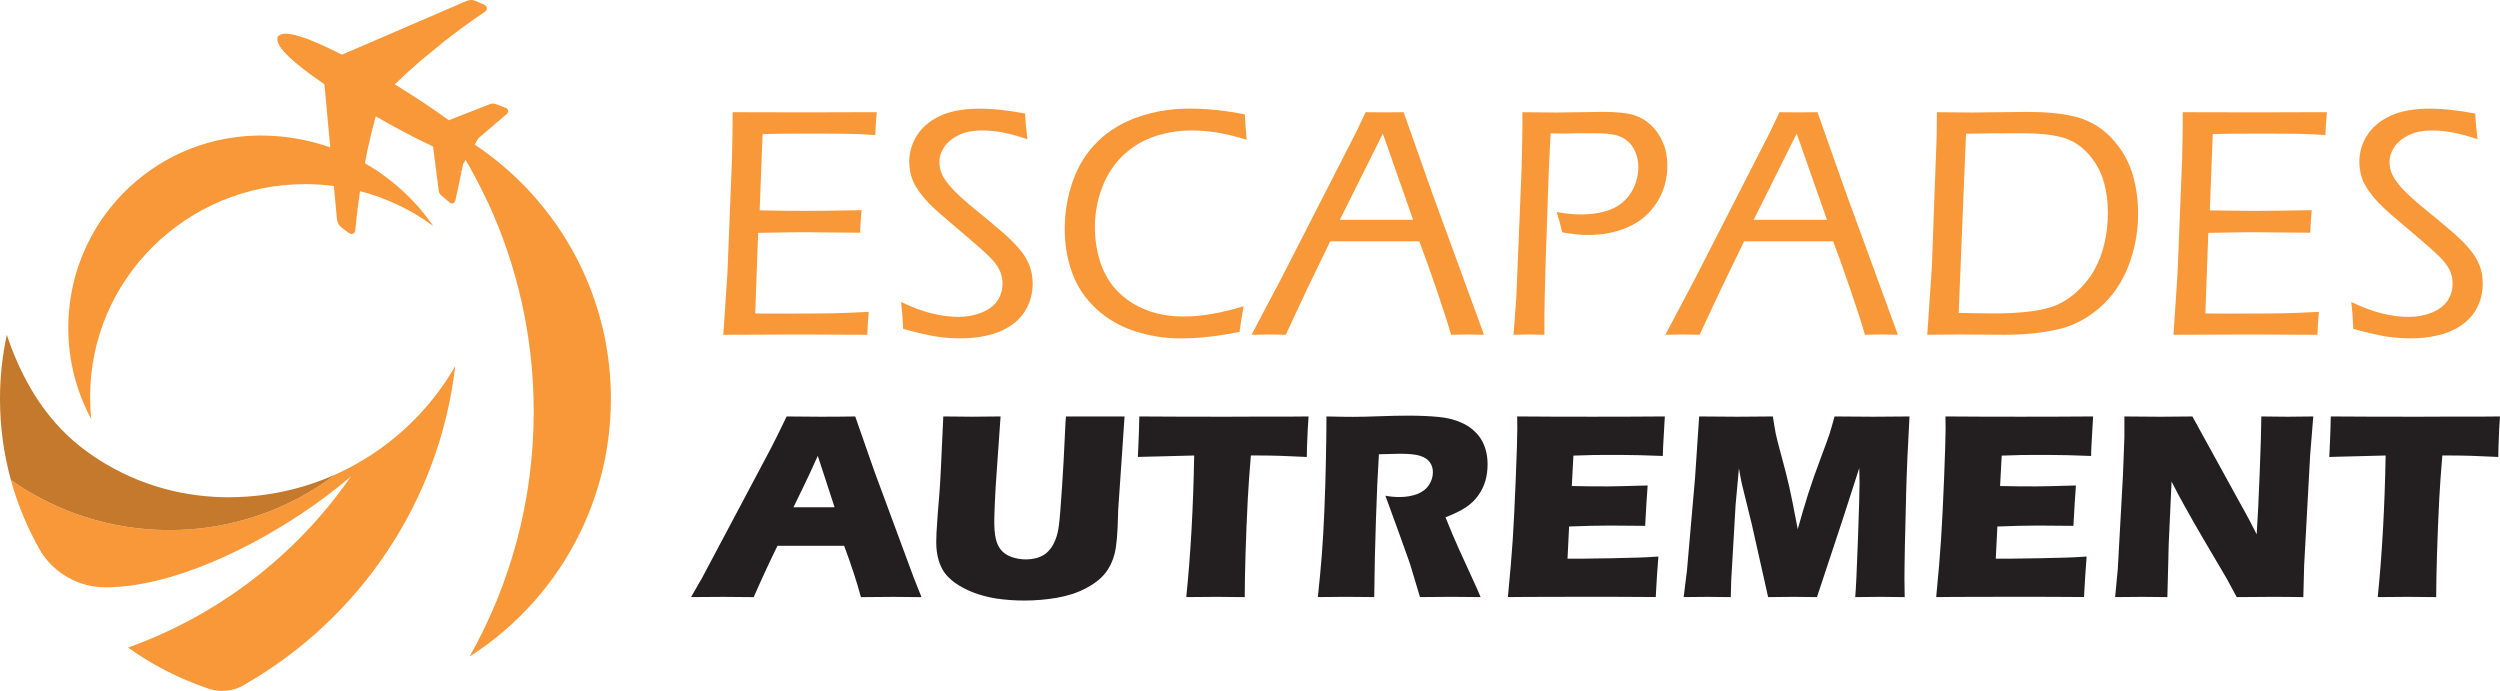 <?xml version="1.0" encoding="utf-8"?>
<!-- Generator: Adobe Illustrator 16.0.0, SVG Export Plug-In . SVG Version: 6.00 Build 0)  -->
<!DOCTYPE svg PUBLIC "-//W3C//DTD SVG 1.1//EN" "http://www.w3.org/Graphics/SVG/1.1/DTD/svg11.dtd">
<svg version="1.1" id="Calque_1" xmlns="http://www.w3.org/2000/svg" xmlns:xlink="http://www.w3.org/1999/xlink" x="0px" y="0px"
	 width="228.515px" height="63.152px" viewBox="-29.256 89.758 228.515 63.152"
	 enable-background="new -29.256 89.758 228.515 63.152" xml:space="preserve">
<g>
	<path fill="#F89838" d="M10.351,110.419c-0.515-0.379-1.049-0.732-1.602-1.064c-2.954-1.755-6.415-2.766-10.112-2.766
		c-10.855,0-19.655,8.699-19.655,19.43c0,0.689,0.034,1.375,0.106,2.049c-1.342-2.482-2.104-5.328-2.104-8.348
		c0-9.555,7.622-17.326,17.119-17.566c0.15-0.006,0.302-0.008,0.454-0.008c0.15,0,0.302,0.002,0.453,0.008
		C1.368,102.3,6.961,105.534,10.351,110.419z"/>
	<path fill="#F89838" d="M15.324,108.202c-1.11-2.396-2.422-4.68-3.917-6.83c0.891,0.455,1.752,0.956,2.582,1.506
		c0.568,1.496,0.987,3.064,1.245,4.688C15.267,107.776,15.297,107.989,15.324,108.202z"/>
	<path fill="#F89838" d="M26.414,123.108c-0.094-0.848-0.227-1.689-0.395-2.516c-0.003-0.009-0.005-0.018-0.006-0.023
		c-1.505-7.317-5.873-13.586-11.877-17.594l0.069-0.122l0.258-0.452l0.551-0.469c0,0,0.041-0.037,0.052-0.045
		c0.277-0.24,0.555-0.478,0.835-0.715l0.513-0.438c0.113-0.101,0.227-0.197,0.35-0.301c0.093-0.084,0.186-0.161,0.291-0.25
		c0.044-0.041,0.163-0.152,0.13-0.324c-0.032-0.17-0.177-0.229-0.239-0.254c0,0-0.106-0.039-0.149-0.055
		c-0.056-0.021-0.109-0.041-0.158-0.057c-0.145-0.055-0.288-0.108-0.438-0.167L16.05,99.27c-0.115-0.041-0.29-0.087-0.501-0.003
		l-3.263,1.276l-0.524,0.207c-0.393-0.292-0.844-0.614-1.345-0.962c-0.726-0.496-1.557-1.043-2.479-1.631
		c-0.054-0.03-0.104-0.063-0.161-0.1c-0.285-0.18-0.592-0.369-0.953-0.59c0.784-0.755,1.616-1.51,2.473-2.249l2.11-1.726
		c0.02-0.016,0.041-0.029,0.06-0.046l0.053-0.038c1.028-0.805,2.122-1.602,3.249-2.373c0.067-0.043,0.125-0.082,0.174-0.112
		c0.155-0.099,0.316-0.202,0.303-0.411c-0.016-0.219-0.188-0.297-0.474-0.427l-0.033-0.015c-0.032-0.014-0.065-0.029-0.1-0.044
		l-0.066-0.03c-0.552-0.254-0.75-0.324-1.254-0.121l-0.186,0.078l-0.022,0.011c-0.025,0.011-0.052,0.024-0.092,0.04L9.905,91.35
		l-0.473,0.202l-1.341,0.576l-1.934,0.838v-0.001l-1.578,0.682l-2.576,1.108c-0.462-0.234-0.909-0.455-1.332-0.654
		c-0.598-0.28-1.159-0.521-1.654-0.713c-0.03-0.014-0.069-0.028-0.103-0.041c-0.949-0.359-1.64-0.523-2.108-0.505
		c-0.201,0.008-0.361,0.048-0.495,0.124c-0.036,0.021-0.07,0.045-0.099,0.07l-0.08,0.066l-0.021,0.102
		c-0.037,0.185,0.001,0.391,0.115,0.611c0.208,0.424,0.683,0.949,1.453,1.609c0.028,0.023,0.057,0.049,0.075,0.061
		c0.416,0.354,0.896,0.73,1.429,1.121c0.378,0.275,0.786,0.561,1.214,0.853l0.26,2.794l0.126,1.371l0.029,0.299l0.196,2.137
		l0.137,1.455l0.05,0.507l0.313,3.394c0.004,0.027,0.005,0.056,0.006,0.079l0.003,0.038l0.021,0.197
		c0.064,0.533,0.221,0.674,0.703,1.035l0.065,0.049c0.028,0.021,0.057,0.04,0.09,0.068l0.024,0.018
		c0.252,0.193,0.419,0.318,0.628,0.199c0.166-0.094,0.177-0.267,0.188-0.449c0.003-0.056,0.007-0.124,0.015-0.206
		c0.137-1.354,0.313-2.697,0.526-3.989l0.008-0.063c0.003-0.025,0.007-0.052,0.011-0.072l0.501-2.674
		c0.236-1.109,0.502-2.203,0.791-3.255c0.297,0.171,0.637,0.365,0.979,0.555c0.052,0.028,0.099,0.056,0.15,0.087l0.017,0.011
		c0.951,0.524,1.829,0.991,2.61,1.389c0.547,0.274,1.047,0.514,1.488,0.72l0.069,0.56l0.443,3.473
		c0.027,0.229,0.15,0.36,0.246,0.444l0.109,0.092c0.127,0.105,0.249,0.207,0.365,0.311c0.041,0.035,0.083,0.074,0.127,0.111
		c0.035,0.029,0.071,0.063,0.107,0.092l0.016,0.017c0.137,0.11,0.271,0.134,0.396,0.062l0,0c0.118-0.07,0.147-0.189,0.167-0.262
		c0.023-0.117,0.049-0.24,0.078-0.368c0.03-0.147,0.06-0.295,0.097-0.449l0.147-0.698c0.071-0.342,0.144-0.688,0.216-1.027
		c0.004-0.014,0.007-0.027,0.01-0.041l-0.286-0.057l0.292,0.031l0.149-0.711l0.229-0.375c0.729,1.248,1.401,2.529,2.011,3.848
		c2.702,5.83,4.209,12.326,4.209,19.174c0,8.136-2.128,15.773-5.859,22.391c4.341-2.774,7.863-6.716,10.126-11.382
		c1.783-3.68,2.785-7.808,2.785-12.167C26.586,125.169,26.528,124.132,26.414,123.108z"/>
	<path fill="#F89838" d="M12.355,123.226c-1.444,12.406-8.752,23.025-19.081,29.007c-0.006,0.006-0.013,0.008-0.018,0.012
		c-0.159,0.093-0.32,0.185-0.483,0.274c-0.001,0.002-0.004,0.002-0.007,0.002c-0.518,0.25-1.1,0.39-1.712,0.39
		c-0.376,0-0.744-0.055-1.088-0.153c-0.001,0-0.001,0-0.003,0c-0.111-0.037-0.221-0.072-0.331-0.111
		c-2.587-0.886-5.005-2.139-7.185-3.7c1.881-0.668,3.701-1.472,5.447-2.396c0.914-0.479,1.807-0.999,2.678-1.543
		c4.844-3.032,9.021-7.029,12.267-11.72c-5.424,4.695-15.043,10.154-22.452,10.154c-2.467,0-4.635-1.282-5.879-3.214
		c-1.188-2.048-2.126-4.259-2.767-6.593c4.1,2.884,9.094,4.577,14.485,4.577c5.704,0,10.964-1.895,15.19-5.092
		C6.02,131.055,9.852,127.569,12.355,123.226z"/>
	<path fill="#C4792C" d="M1.417,133.12c-4.226,3.197-9.486,5.092-15.19,5.092c-5.392,0-10.386-1.693-14.485-4.577
		c-0.651-2.361-0.998-4.847-0.998-7.415c0-1.025,0.056-2.045,0.167-3.047c0.105-0.953,0.258-1.89,0.454-2.813
		c1.329,3.979,3.426,7.613,6.72,10.217c0.09,0.074,0.19,0.149,0.287,0.223c3.568,2.7,7.736,4.128,11.931,4.37
		c0.106,0.005,0.21,0.013,0.316,0.017c0.097,0.005,0.193,0.007,0.29,0.009c0.076,0.004,0.149,0.006,0.226,0.006
		c0.022,0.002,0.046,0.002,0.068,0.002c0.12,0.004,0.243,0.006,0.362,0.006h0.084c0.116,0,0.233-0.002,0.349-0.005
		C-4.653,135.155-1.467,134.418,1.417,133.12z"/>
	<g>
		<path fill="#F89838" d="M36.858,120.36l0.376-5.604l0.419-10.478l0.046-2.282c0.009-0.576,0.015-1.237,0.015-1.982
			c2.246,0.01,4.544,0.015,6.898,0.015l4.753-0.015h1.521c-0.071,0.691-0.115,1.385-0.136,2.088l-1.326-0.076
			c-0.329-0.019-0.893-0.033-1.692-0.044c-0.799-0.011-1.593-0.015-2.377-0.015c-2.347,0-3.981,0.015-4.903,0.044l-0.272,6.975
			c1.532,0.03,2.903,0.046,4.115,0.046c1.322,0,3.056-0.021,5.204-0.062c-0.07,0.699-0.116,1.382-0.136,2.059l-5.128-0.044
			c-1.006,0-2.402,0.021-4.191,0.059l-0.27,7.365l1.55,0.016c2.814,0,4.681-0.011,5.601-0.031c0.921-0.02,1.997-0.064,3.228-0.132
			c-0.069,0.732-0.114,1.433-0.133,2.099c-2.396-0.017-4.417-0.028-6.067-0.028L36.858,120.36z"/>
		<path fill="#F89838" d="M53.299,119.823c-0.041-0.943-0.105-1.764-0.193-2.459c1.052,0.496,2,0.846,2.839,1.051
			c0.841,0.203,1.648,0.307,2.424,0.307c0.745,0,1.437-0.127,2.078-0.381c0.641-0.254,1.124-0.609,1.447-1.072
			c0.321-0.463,0.484-0.994,0.484-1.589c0-0.349-0.055-0.674-0.165-0.976c-0.11-0.305-0.287-0.613-0.528-0.925
			c-0.243-0.313-0.665-0.735-1.267-1.268c-0.601-0.532-1.453-1.265-2.556-2.198l-1.102-0.939c-0.417-0.357-0.794-0.713-1.133-1.064
			c-0.338-0.354-0.621-0.691-0.849-1.015c-0.228-0.321-0.405-0.614-0.529-0.878c-0.124-0.266-0.223-0.557-0.291-0.881
			c-0.069-0.322-0.104-0.655-0.104-0.991c0-0.853,0.232-1.653,0.7-2.399c0.466-0.746,1.169-1.342,2.108-1.789
			s2.179-0.671,3.719-0.671c1.103,0,2.46,0.149,4.068,0.448c0.02,0.639,0.089,1.424,0.209,2.354
			c-1.52-0.537-2.902-0.805-4.143-0.805c-0.856,0-1.57,0.143-2.146,0.424c-0.577,0.28-1.015,0.643-1.312,1.081
			c-0.298,0.439-0.447,0.894-0.447,1.357c0,0.278,0.039,0.55,0.12,0.813c0.079,0.262,0.198,0.515,0.356,0.753
			c0.229,0.348,0.512,0.699,0.85,1.051c0.337,0.352,0.805,0.783,1.4,1.29c0.149,0.118,0.718,0.585,1.706,1.399
			c0.989,0.816,1.709,1.447,2.162,1.895c0.453,0.445,0.813,0.861,1.082,1.244c0.267,0.383,0.477,0.796,0.626,1.237
			c0.148,0.442,0.223,0.923,0.223,1.438c0,0.795-0.171,1.529-0.514,2.199c-0.343,0.668-0.835,1.219-1.475,1.646
			c-0.642,0.43-1.354,0.729-2.14,0.907c-0.784,0.182-1.605,0.271-2.46,0.271c-0.687,0-1.393-0.053-2.124-0.156
			C55.691,120.427,54.65,120.191,53.299,119.823z"/>
		<path fill="#F89838" d="M84.42,117.752c-0.141,0.72-0.263,1.499-0.374,2.341c-1.958,0.398-3.75,0.598-5.38,0.598
			c-1.452,0-2.853-0.223-4.206-0.666c-1.35-0.439-2.526-1.125-3.524-2.05s-1.726-2.012-2.183-3.264
			c-0.458-1.253-0.687-2.593-0.687-4.025c0-1.53,0.254-3.007,0.76-4.427c0.507-1.422,1.275-2.625,2.303-3.615
			c1.029-0.988,2.27-1.729,3.726-2.221c1.454-0.493,2.979-0.738,4.568-0.738c1.708,0,3.412,0.18,5.112,0.537
			c0.01,0.504,0.065,1.275,0.163,2.311c-1.103-0.338-2.042-0.564-2.817-0.678c-0.774-0.114-1.511-0.172-2.205-0.172
			c-1.184,0-2.316,0.181-3.399,0.545c-1.083,0.363-2.04,0.941-2.876,1.736c-0.834,0.795-1.473,1.771-1.914,2.929
			c-0.441,1.155-0.663,2.362-0.663,3.615c0,1.163,0.175,2.265,0.527,3.308c0.353,1.045,0.895,1.926,1.625,2.645
			c0.73,0.721,1.597,1.272,2.601,1.655c1.004,0.382,2.131,0.573,3.384,0.573C80.545,118.692,82.364,118.377,84.42,117.752z"/>
		<path fill="#F89838" d="M85.139,120.36l2.71-5.127l6.918-13.52l0.802-1.699l1.732,0.014c0.538,0,1.12-0.005,1.744-0.014
			l2.578,7.301l4.769,13.043l-1.414-0.029c-0.271,0-0.802,0.012-1.595,0.029c-0.271-0.955-0.716-2.335-1.332-4.144
			c-0.622-1.81-1.146-3.276-1.571-4.396h-8.146l-2.157,4.454l-1.906,4.086l-1.531-0.029
			C86.492,120.331,85.955,120.342,85.139,120.36z M93.212,109.851h6.699l-2.768-7.883L93.212,109.851z"/>
		<path fill="#F89838" d="M109.09,120.36l0.254-3.385l0.478-11.654l0.06-2.506c0.007-0.396,0.017-0.789,0.017-1.177v-1.624
			c1.243,0.019,2.248,0.029,3.025,0.029c0.469,0,1.183-0.012,2.146-0.029c0.964-0.021,1.686-0.029,2.161-0.029
			c1.264,0,2.196,0.09,2.803,0.273c0.605,0.186,1.142,0.492,1.611,0.926c0.466,0.434,0.835,0.966,1.102,1.601
			c0.27,0.636,0.401,1.337,0.401,2.102c0,1.253-0.317,2.378-0.953,3.376c-0.636,1.002-1.501,1.744-2.602,2.236
			c-1.096,0.492-2.321,0.736-3.675,0.736c-0.714,0-1.508-0.076-2.384-0.238c-0.147-0.686-0.319-1.306-0.507-1.862
			c0.775,0.149,1.53,0.224,2.265,0.224c0.718,0,1.399-0.082,2.053-0.248c0.649-0.162,1.209-0.436,1.675-0.818
			c0.467-0.383,0.829-0.861,1.09-1.44c0.258-0.573,0.388-1.185,0.388-1.829c0-0.508-0.094-0.977-0.286-1.41
			c-0.188-0.434-0.446-0.775-0.784-1.029c-0.33-0.252-0.71-0.424-1.131-0.514c-0.424-0.089-1.035-0.133-1.844-0.133h-1.248
			l-1.566,0.029l-1.161-0.018c-0.12,2.176-0.201,4.154-0.253,5.932l-0.208,6.127c-0.07,2.326-0.104,3.881-0.104,4.666v1.685
			l-1.39-0.029C110.354,120.331,109.876,120.342,109.09,120.36z"/>
		<path fill="#F89838" d="M122.965,120.36l2.713-5.127l6.916-13.52l0.805-1.699l1.732,0.014c0.534,0,1.117-0.005,1.745-0.014
			l2.577,7.301l4.768,13.043l-1.416-0.029c-0.27,0-0.8,0.012-1.595,0.029c-0.268-0.955-0.711-2.335-1.333-4.144
			c-0.619-1.81-1.145-3.276-1.572-4.396h-8.141l-2.159,4.454l-1.908,4.086l-1.526-0.029
			C124.319,120.331,123.783,120.342,122.965,120.36z M131.042,109.851h6.698l-2.768-7.883L131.042,109.851z"/>
		<path fill="#F89838" d="M146.907,120.36l0.417-6.143l0.446-12.056c0.012-0.487,0.017-1.203,0.017-2.147
			c1.255,0.02,2.322,0.029,3.205,0.029c0.555,0,1.42-0.011,2.58-0.029c1.164-0.02,1.987-0.027,2.473-0.027
			c1.656,0,3.049,0.129,4.173,0.387c0.852,0.189,1.642,0.521,2.347,0.998c0.713,0.478,1.344,1.1,1.899,1.871
			c0.558,0.771,0.971,1.616,1.239,2.541c0.317,1.113,0.478,2.275,0.478,3.488c0,1.658-0.293,3.252-0.881,4.777
			c-0.585,1.525-1.457,2.796-2.616,3.816c-1.156,1.018-2.455,1.688-3.889,2.01c-1.436,0.324-3.041,0.484-4.806,0.484l-4.161-0.028
			C149.558,120.331,148.584,120.342,146.907,120.36z M149.78,118.362c1.213,0.027,2.341,0.045,3.382,0.045
			c0.872,0,1.765-0.041,2.673-0.127s1.72-0.242,2.439-0.471c0.723-0.229,1.428-0.639,2.121-1.229
			c0.697-0.592,1.264-1.264,1.705-2.01c0.442-0.752,0.776-1.592,0.991-2.523c0.221-0.928,0.327-1.869,0.327-2.824
			c0-1.072-0.139-2.066-0.416-2.98c-0.276-0.915-0.754-1.738-1.425-2.474c-0.67-0.735-1.465-1.226-2.384-1.468
			c-0.92-0.244-2.134-0.365-3.646-0.365c-1.856,0-3.557,0.014-5.098,0.043L149.78,118.362z"/>
		<path fill="#F89838" d="M169.413,120.36l0.372-5.604l0.419-10.478l0.046-2.282c0.011-0.576,0.016-1.237,0.016-1.982
			c2.243,0.01,4.543,0.015,6.897,0.015l4.755-0.015h1.519c-0.07,0.691-0.113,1.385-0.135,2.088l-1.327-0.076
			c-0.325-0.019-0.891-0.033-1.69-0.044c-0.799-0.011-1.594-0.015-2.376-0.015c-2.347,0-3.98,0.015-4.904,0.044l-0.27,6.975
			c1.53,0.03,2.902,0.046,4.115,0.046c1.319,0,3.054-0.021,5.201-0.062c-0.07,0.699-0.113,1.382-0.136,2.059l-5.129-0.044
			c-1.003,0-2.397,0.021-4.188,0.059l-0.271,7.365l1.55,0.016c2.812,0,4.68-0.011,5.598-0.031c0.923-0.02,1.998-0.064,3.229-0.132
			c-0.07,0.732-0.111,1.433-0.133,2.099c-2.395-0.017-4.418-0.028-6.067-0.028L169.413,120.36z"/>
		<path fill="#F89838" d="M185.852,119.823c-0.038-0.943-0.103-1.764-0.193-2.459c1.053,0.496,1.998,0.846,2.838,1.051
			c0.84,0.203,1.647,0.307,2.423,0.307c0.747,0,1.439-0.127,2.082-0.381c0.64-0.254,1.12-0.609,1.441-1.072
			c0.324-0.465,0.485-0.994,0.485-1.589c0-0.349-0.055-0.674-0.163-0.976c-0.109-0.305-0.285-0.613-0.529-0.925
			c-0.241-0.313-0.668-0.735-1.267-1.268c-0.602-0.532-1.451-1.265-2.556-2.198l-1.104-0.939c-0.415-0.357-0.795-0.713-1.133-1.064
			c-0.338-0.354-0.62-0.691-0.85-1.015c-0.229-0.321-0.403-0.614-0.527-0.878c-0.126-0.266-0.223-0.557-0.294-0.881
			c-0.068-0.322-0.103-0.655-0.103-0.991c0-0.853,0.233-1.653,0.701-2.399s1.169-1.342,2.11-1.789
			c0.937-0.447,2.177-0.671,3.719-0.671c1.101,0,2.46,0.149,4.068,0.448c0.02,0.639,0.089,1.424,0.207,2.354
			c-1.52-0.537-2.9-0.805-4.144-0.805c-0.855,0-1.569,0.143-2.146,0.424c-0.576,0.28-1.016,0.643-1.311,1.081
			c-0.299,0.439-0.446,0.894-0.446,1.357c0,0.278,0.038,0.55,0.116,0.813c0.083,0.262,0.201,0.515,0.359,0.753
			c0.229,0.348,0.511,0.699,0.852,1.051c0.338,0.352,0.802,0.783,1.4,1.29c0.146,0.118,0.717,0.585,1.707,1.399
			c0.987,0.816,1.708,1.447,2.162,1.895c0.45,0.445,0.81,0.861,1.078,1.244s0.478,0.796,0.628,1.237
			c0.15,0.442,0.222,0.923,0.222,1.438c0,0.795-0.171,1.529-0.513,2.199c-0.343,0.668-0.837,1.219-1.476,1.646
			c-0.642,0.43-1.354,0.729-2.141,0.907c-0.785,0.182-1.604,0.271-2.459,0.271c-0.686,0-1.393-0.053-2.123-0.156
			C188.244,120.427,187.203,120.191,185.852,119.823z"/>
	</g>
	<g>
		<path fill="#231F20" d="M33.907,144.336l1.005-1.742l6.257-11.784l0.667-1.316c0.194-0.387,0.463-0.941,0.812-1.67
			c1.418,0.018,2.455,0.025,3.11,0.025c1.137,0,2.189-0.008,3.157-0.025l1.765,5.046l3.591,9.702l0.703,1.768
			c-1.398-0.016-2.246-0.024-2.544-0.024c-0.68,0-1.676,0.009-2.991,0.024c-0.356-1.332-0.867-2.898-1.535-4.693h-6.092
			c-0.7,1.419-1.427,2.985-2.175,4.693c-1.502-0.016-2.422-0.024-2.761-0.024C36.26,144.314,35.27,144.323,33.907,144.336z
			 M43.271,136.123h3.758c-0.933-2.843-1.445-4.408-1.534-4.696c-0.532,1.183-0.982,2.151-1.353,2.909L43.271,136.123z"/>
		<path fill="#231F20" d="M56.967,127.823c1.258,0.018,2.145,0.025,2.66,0.025c0.644,0,1.503-0.008,2.576-0.025l-0.361,5.142
			c-0.071,0.966-0.125,1.874-0.162,2.722c-0.035,0.845-0.054,1.432-0.054,1.753c0,0.614,0.046,1.128,0.134,1.539
			c0.087,0.41,0.25,0.759,0.482,1.045c0.234,0.285,0.558,0.503,0.974,0.648c0.415,0.144,0.847,0.218,1.299,0.218
			c0.388,0,0.749-0.055,1.089-0.158c0.265-0.088,0.503-0.206,0.713-0.361c0.185-0.144,0.347-0.313,0.482-0.503
			c0.171-0.23,0.319-0.519,0.45-0.865c0.128-0.325,0.226-0.748,0.289-1.267c0.074-0.529,0.17-1.729,0.291-3.602
			c0.104-1.597,0.185-3.054,0.241-4.379c0.049-1.287,0.093-1.932,0.134-1.932c1.216,0,2.177,0,2.877,0h2.456l-0.586,8.59
			c-0.009,0.162-0.012,0.294-0.012,0.399c-0.031,1.678-0.136,2.859-0.31,3.55c-0.173,0.691-0.462,1.291-0.865,1.797
			c-0.403,0.508-0.992,0.967-1.767,1.376c-0.774,0.405-1.653,0.692-2.639,0.863c-0.984,0.169-1.981,0.254-2.989,0.254
			c-0.904,0-1.775-0.065-2.613-0.192c-0.775-0.131-1.472-0.319-2.095-0.564c-0.621-0.246-1.162-0.533-1.622-0.864
			c-0.419-0.307-0.741-0.616-0.968-0.939c-0.226-0.319-0.403-0.699-0.533-1.143c-0.145-0.498-0.216-1.033-0.216-1.606
			c0-0.195,0.006-0.487,0.023-0.879c0.017-0.392,0.054-0.952,0.11-1.688l0.159-1.937c0.04-0.507,0.084-1.254,0.133-2.236
			L56.967,127.823z"/>
		<path fill="#231F20" d="M79.176,144.336c0.402-3.919,0.641-8.234,0.723-12.942l-5.148,0.131l0.06-1.344
			c0.033-0.717,0.057-1.502,0.073-2.357c2.29,0.018,4.959,0.025,8.006,0.025l2.986-0.012h2.903l1.576-0.014l-0.075,1.188
			c-0.032,0.635-0.055,1.159-0.068,1.576c-0.012,0.413-0.018,0.727-0.018,0.94c-1.726-0.09-3.147-0.134-4.267-0.134h-0.845
			c-0.121,1.425-0.216,2.741-0.281,3.946c-0.089,1.732-0.157,3.413-0.208,5.044c-0.047,1.628-0.072,2.949-0.072,3.955
			c-1.322-0.016-2.176-0.024-2.563-0.024C81.61,144.314,80.685,144.323,79.176,144.336z"/>
		<path fill="#231F20" d="M91.202,144.336c0.153-1.419,0.275-2.696,0.362-3.836c0.09-1.134,0.166-2.454,0.23-3.954
			c0.065-1.502,0.114-3.085,0.146-4.75c0.033-1.664,0.05-2.986,0.05-3.973c1.006,0.025,1.822,0.037,2.443,0.037
			c0.646,0,1.431-0.02,2.357-0.055c0.928-0.033,1.831-0.055,2.709-0.055c1.033,0,1.95,0.041,2.759,0.121
			c0.604,0.057,1.151,0.174,1.648,0.354c0.495,0.174,0.916,0.391,1.252,0.646c0.339,0.256,0.621,0.538,0.845,0.85
			c0.226,0.316,0.402,0.686,0.528,1.109c0.125,0.423,0.187,0.877,0.187,1.361c0,0.541-0.067,1.047-0.202,1.519
			c-0.141,0.473-0.354,0.915-0.649,1.33c-0.294,0.416-0.665,0.772-1.114,1.075c-0.446,0.302-1.071,0.611-1.88,0.927l0.628,1.535
			c0.179,0.43,0.369,0.864,0.571,1.309l1.619,3.543c0.074,0.153,0.2,0.456,0.39,0.906c-1.333-0.017-2.229-0.022-2.688-0.022
			c-0.578,0-1.534,0.006-2.854,0.022c-0.128-0.419-0.363-1.195-0.701-2.335c-0.138-0.475-0.257-0.841-0.352-1.101
			c-0.197-0.574-0.482-1.373-0.861-2.406l-1.246-3.422c0.436,0.08,0.86,0.119,1.279,0.119c0.591,0,1.127-0.088,1.604-0.264
			c0.478-0.182,0.843-0.454,1.087-0.824c0.247-0.37,0.37-0.763,0.37-1.176c0-0.345-0.089-0.649-0.277-0.914
			c-0.185-0.262-0.479-0.454-0.879-0.586c-0.399-0.128-1.014-0.192-1.842-0.192c-0.281,0-0.576,0.006-0.878,0.019
			c-0.303,0.012-0.656,0.023-1.058,0.028c-0.106,1.654-0.199,3.67-0.274,6.052c-0.079,2.378-0.134,4.714-0.153,7.002
			c-1.351-0.017-2.229-0.022-2.632-0.022C93.266,144.314,92.421,144.323,91.202,144.336z"/>
		<path fill="#231F20" d="M108.574,144.336c0.201-2.078,0.35-3.822,0.442-5.225c0.092-1.405,0.185-3.271,0.277-5.597
			c0.096-2.328,0.142-3.869,0.142-4.627l-0.014-1.064c1.906,0.016,4.205,0.025,6.908,0.025c2.493,0,4.688-0.01,6.592-0.025
			l-0.024,0.396c-0.009,0.098-0.029,0.447-0.06,1.05l-0.074,1.313c-0.017,0.283-0.026,0.566-0.026,0.854
			c-1.553-0.063-2.863-0.096-3.915-0.096c-1.164,0-1.946,0.002-2.354,0.006c-0.408,0.007-1.044,0.024-1.905,0.058l-0.146,2.78
			c0.951,0.024,2.062,0.033,3.328,0.033c0.45,0,1.653-0.028,3.605-0.083c-0.081,1.034-0.155,2.263-0.229,3.69
			c-1.394-0.017-2.466-0.026-3.217-0.026c-1.115,0-2.36,0.031-3.735,0.086l-0.144,2.939h1.389c0.41,0,1.261-0.014,2.553-0.037
			l2.501-0.06c0.37-0.009,0.992-0.039,1.862-0.096c-0.098,1.194-0.176,2.425-0.241,3.701c-1.969-0.017-4.128-0.023-6.474-0.023
			l-5.323,0.013L108.574,144.336z"/>
		<path fill="#231F20" d="M124.641,144.336l0.302-2.44l0.741-8.482l0.373-5.59c1.487,0.016,2.658,0.025,3.509,0.025
			c0.704,0,1.78-0.01,3.229-0.025c0.104,0.695,0.193,1.221,0.263,1.577c0.074,0.362,0.255,1.063,0.539,2.107
			c0.285,1.044,0.514,1.946,0.688,2.709c0.174,0.762,0.434,2.067,0.782,3.913c0.354-1.266,0.675-2.354,0.967-3.265
			c0.291-0.914,0.655-1.949,1.09-3.11c0.433-1.161,0.714-1.921,0.831-2.279c0.115-0.359,0.277-0.908,0.478-1.652
			c1.211,0.016,2.397,0.025,3.558,0.025c0.791,0,1.886-0.01,3.293-0.025c-0.155,2.719-0.256,5.052-0.306,7.004
			c-0.104,3.821-0.156,6.453-0.156,7.887c0,0.3,0.009,0.842,0.023,1.622c-1.063-0.017-1.81-0.023-2.236-0.023
			c-0.623,0-1.385,0.007-2.286,0.023c0.064-0.727,0.146-2.454,0.244-5.186c0.098-2.729,0.15-4.475,0.15-5.231
			c0-0.328-0.01-0.791-0.025-1.382l-1.589,4.925l-2.278,6.874c-1.05-0.017-1.772-0.023-2.167-0.023
			c-0.501,0-1.267,0.007-2.297,0.023l-1.492-6.653l-0.873-3.545c-0.03-0.138-0.067-0.308-0.111-0.508
			c-0.041-0.203-0.103-0.557-0.193-1.064l-0.305,3.35l-0.399,6.874l-0.04,1.547c-1.113-0.017-1.822-0.023-2.125-0.023
			C126.399,144.314,125.673,144.323,124.641,144.336z"/>
		<path fill="#231F20" d="M147.723,144.336c0.203-2.078,0.351-3.822,0.441-5.225c0.091-1.405,0.187-3.271,0.28-5.597
			c0.091-2.328,0.14-3.869,0.14-4.627l-0.015-1.064c1.905,0.016,4.206,0.025,6.912,0.025c2.488,0,4.686-0.01,6.587-0.025
			l-0.024,0.396c-0.01,0.098-0.028,0.447-0.06,1.05l-0.074,1.313c-0.017,0.283-0.024,0.566-0.024,0.854
			c-1.555-0.063-2.863-0.096-3.917-0.096c-1.164,0-1.947,0.002-2.355,0.006c-0.407,0.007-1.043,0.024-1.903,0.058l-0.146,2.78
			c0.952,0.024,2.06,0.033,3.327,0.033c0.451,0,1.653-0.028,3.604-0.083c-0.079,1.034-0.155,2.263-0.229,3.69
			c-1.395-0.017-2.466-0.026-3.216-0.026c-1.112,0-2.356,0.031-3.735,0.086l-0.146,2.939h1.39c0.41,0,1.261-0.014,2.553-0.037
			l2.5-0.06c0.371-0.009,0.992-0.039,1.862-0.096c-0.094,1.194-0.176,2.425-0.241,3.701c-1.969-0.017-4.127-0.023-6.472-0.023
			l-5.322,0.013L147.723,144.336z"/>
		<path fill="#231F20" d="M164.079,144.336l0.242-2.539l0.474-8.614l0.13-3.473v-1.885c1.253,0.018,2.359,0.025,3.321,0.025
			c0.686,0,1.652-0.008,2.896-0.025l5.165,9.392l0.71,1.381c0.092-1.358,0.187-3.26,0.28-5.703c0.094-2.444,0.146-4.136,0.146-5.071
			c0.991,0.018,1.781,0.025,2.381,0.025c0.275,0,1.064-0.008,2.367-0.025l-0.29,3.604l-0.545,10.02l-0.074,2.889
			c-1.049-0.017-2.03-0.022-2.94-0.022c-0.76,0-1.808,0.006-3.148,0.022c-0.42-0.79-0.729-1.362-0.929-1.716l-2.032-3.451
			c-0.668-1.131-1.285-2.21-1.849-3.243c-0.369-0.652-0.753-1.37-1.146-2.153l-0.261,5.735l-0.122,4.828
			c-1.001-0.017-1.763-0.022-2.286-0.022C166.126,144.314,165.295,144.323,164.079,144.336z"/>
		<path fill="#231F20" d="M188.083,144.336c0.4-3.919,0.639-8.234,0.722-12.942l-5.151,0.131l0.063-1.344
			c0.032-0.717,0.058-1.502,0.074-2.357c2.29,0.018,4.959,0.025,8.007,0.025l2.984-0.012h2.903l1.574-0.014l-0.074,1.188
			c-0.032,0.635-0.055,1.159-0.063,1.576c-0.015,0.413-0.02,0.727-0.02,0.94c-1.725-0.09-3.15-0.134-4.269-0.134h-0.845
			c-0.12,1.425-0.216,2.741-0.28,3.946c-0.088,1.732-0.157,3.413-0.206,5.044c-0.049,1.628-0.074,2.949-0.074,3.955
			c-1.32-0.016-2.176-0.024-2.563-0.024C190.517,144.314,189.589,144.323,188.083,144.336z"/>
	</g>
</g>
</svg>
